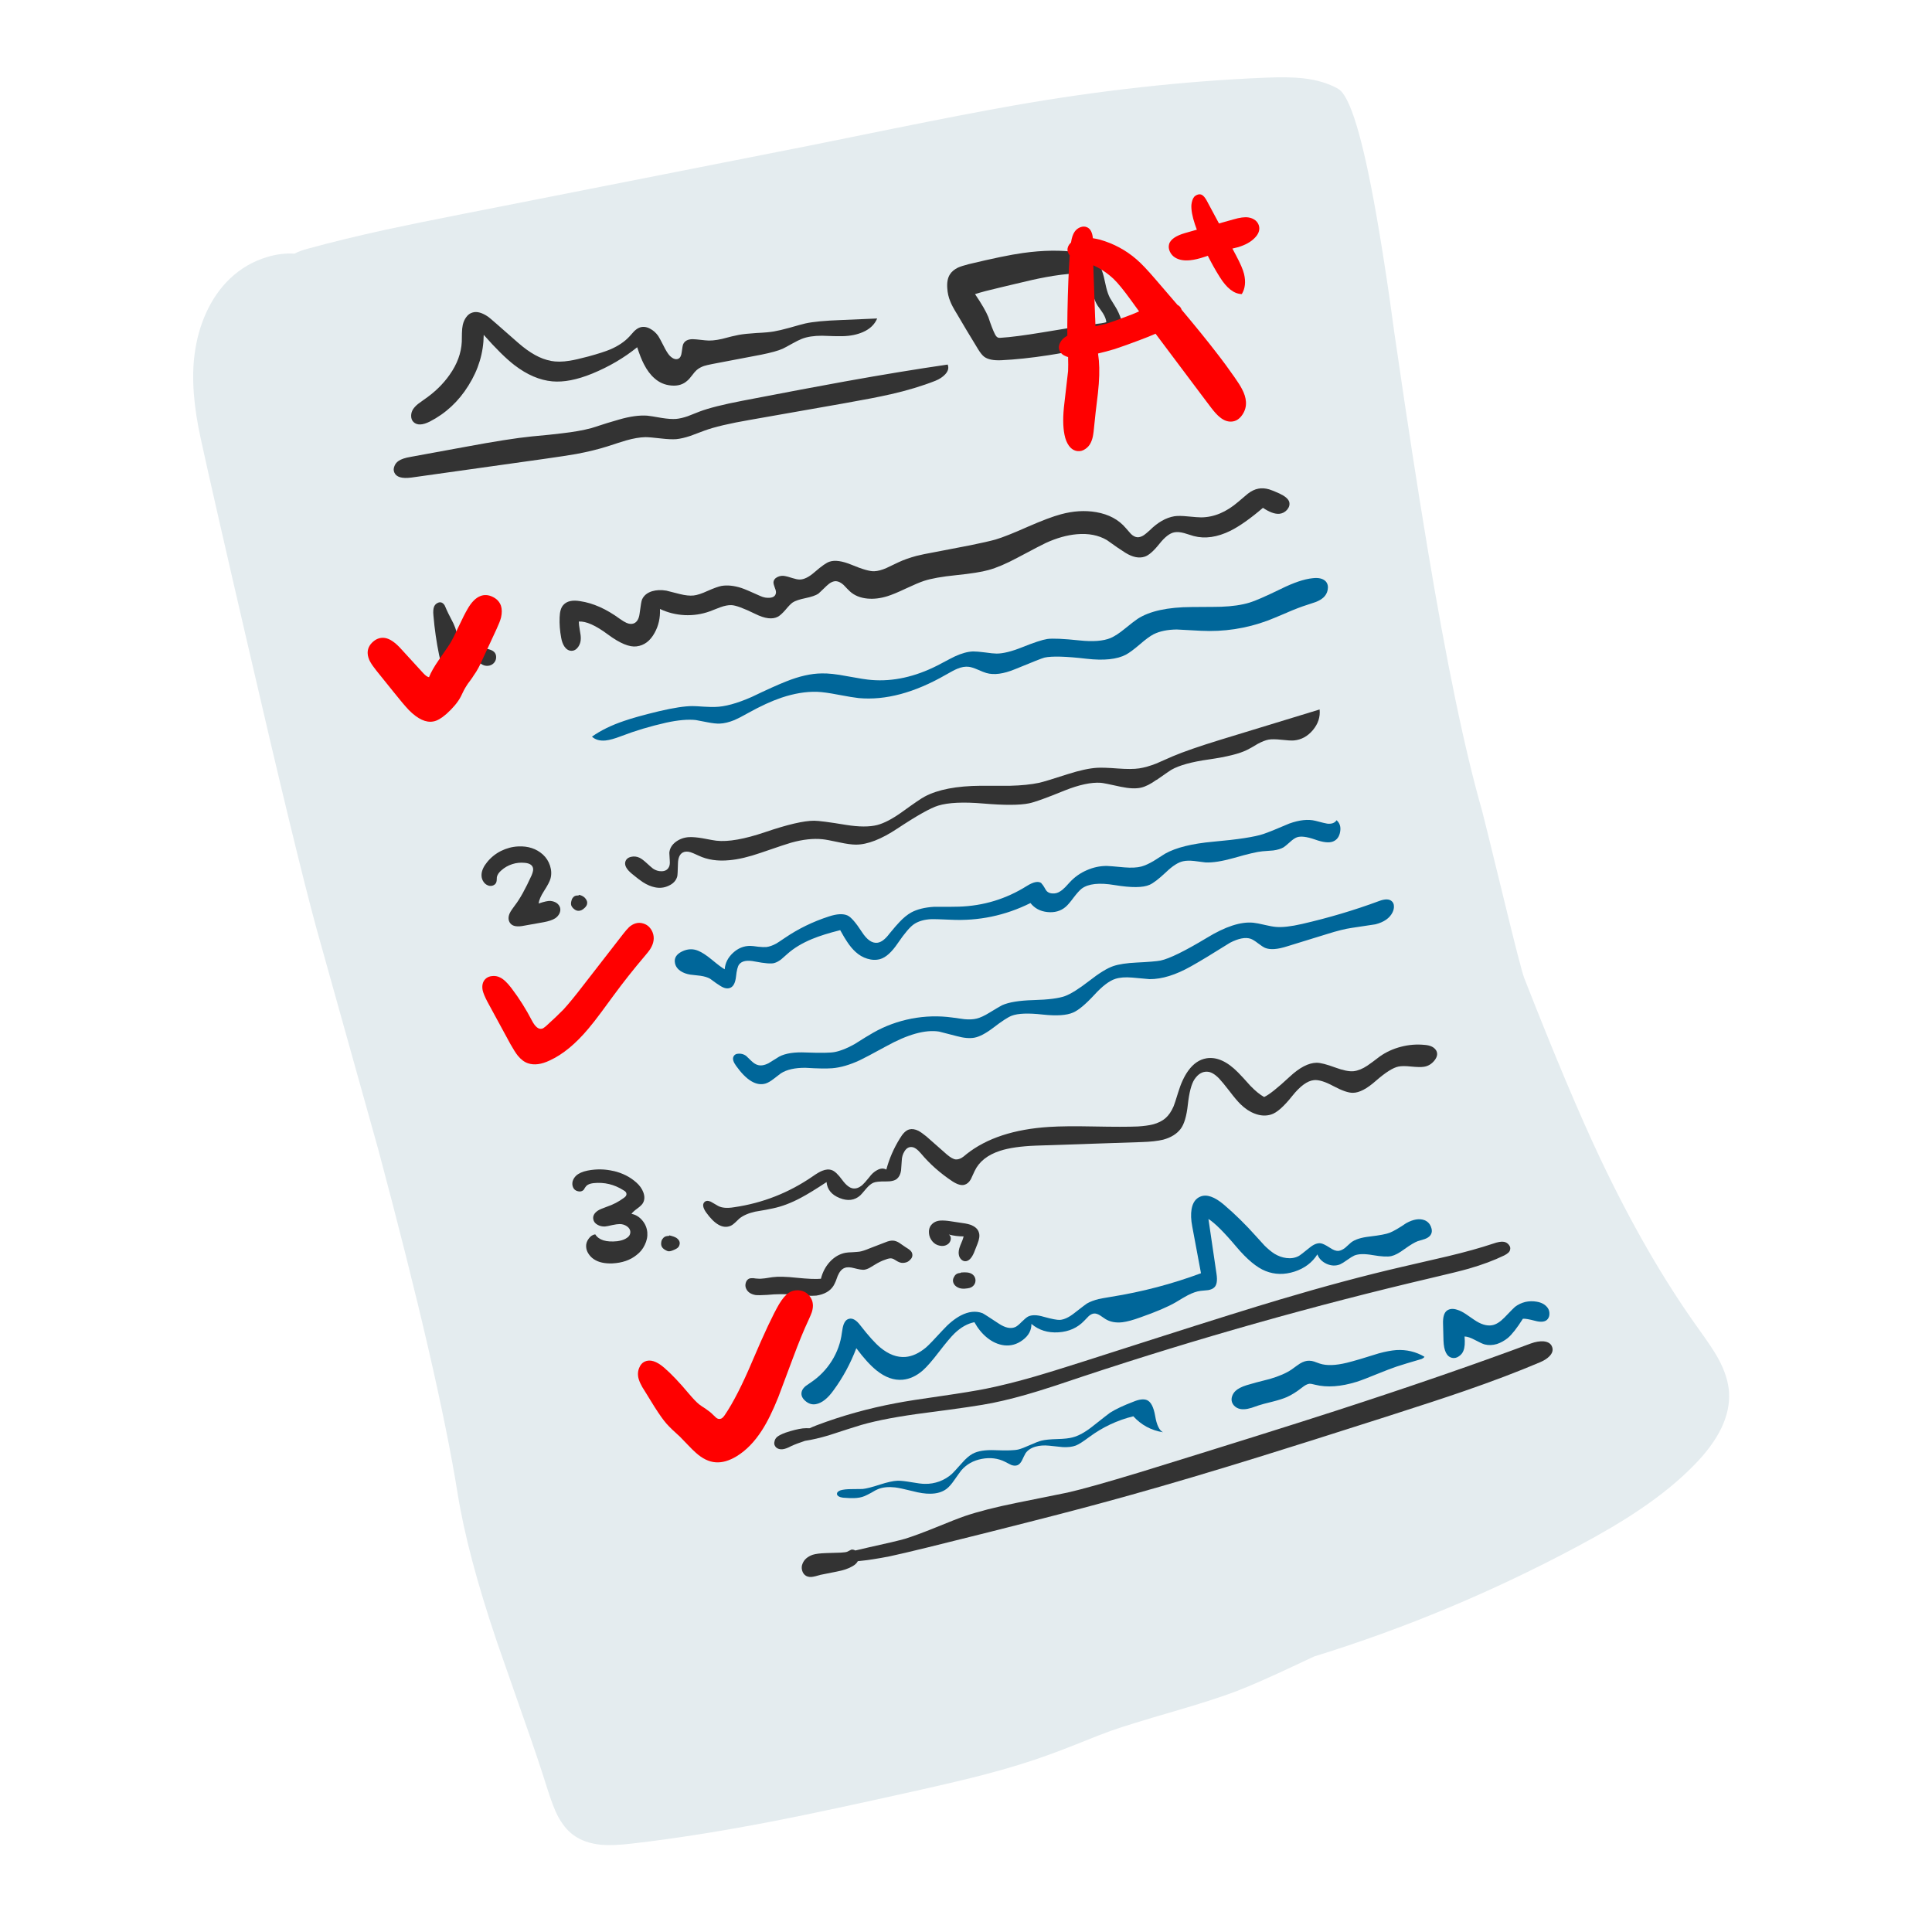 <svg fill="none" height="200" viewBox="0 0 200 200" width="200" xmlns="http://www.w3.org/2000/svg" xmlns:xlink="http://www.w3.org/1999/xlink"><clipPath id="a"><path d="m20 8h159v183h-159z"/></clipPath><path d="m0 0h200v200h-200z" fill="#fff"/><g clip-path="url(#a)"><path d="m134.884 8.102c-.955-.106-2.261-.129-3.913-.06-8.495.355-17.231 1.325-26.211 2.908-3.059.54-7.175 1.334-12.344 2.377-6.603 1.348-11.144 2.262-13.613 2.733l-30.659 6.043c-3.502.688-6.234 1.246-8.195 1.671-3.013.66-5.718 1.32-8.122 1.98-.549.148-.992.314-1.329.503-.937-.06-1.892.06-2.866.355-1.435.434-2.709 1.173-3.812 2.216-1.024.974-1.855 2.17-2.497 3.592-.591 1.311-.983 2.733-1.181 4.27-.323 2.433-.106 5.36.651 8.776.826 3.79 2.469 10.996 4.933 21.614 3.276 14.172 5.621 23.844 7.028 29.014.235.868 2.367 8.489 6.396 22.87 4.162 15.562 6.899 27.412 8.209 35.555.678 4.275 2.049 9.446 4.107 15.512.254.747 1.14 3.282 2.658 7.607 1.094 3.093 1.947 5.637 2.57 7.636.374 1.173.706 2.04.988 2.599.462.914 1.024 1.616 1.684 2.096.766.563 1.74.895 2.907 1.006.817.069 1.878.023 3.189-.134 4.448-.512 9.381-1.297 14.794-2.349 3.572-.697 8.463-1.745 14.665-3.13 2.953-.66 5.256-1.205 6.913-1.639 2.529-.66 4.79-1.353 6.779-2.082.72-.254 1.785-.665 3.202-1.228 1.408-.573 2.469-.983 3.189-1.242 1.287-.452 3.461-1.122 6.511-2.008 2.815-.817 4.979-1.519 6.497-2.096 1.389-.531 3.42-1.426 6.101-2.687l1.919-.9c9.433-2.913 18.546-6.726 27.346-11.435 2.538-1.357 4.652-2.608 6.336-3.753 2.215-1.486 4.107-3.033 5.672-4.64 2.538-2.58 3.742-5.082 3.604-7.506-.07-1.112-.448-2.294-1.136-3.545-.364-.67-1.075-1.731-2.127-3.19-3.525-4.926-6.88-10.752-10.069-17.478-2.136-4.51-4.758-10.738-7.872-18.687-.227-.591-.956-3.421-2.188-8.495-1.329-5.447-2.053-8.379-2.169-8.803-1.79-6.232-3.677-15.308-5.657-27.228-1.034-6.214-2.09-13.06-3.175-20.534-.088-.531-.341-2.308-.752-5.332-.485-3.328-.946-6.237-1.389-8.73-1.398-7.917-2.709-12.229-3.927-12.926-1.006-.572-2.22-.937-3.646-1.094z" fill="#e4ecef"/><path d="m68.582 128.258c-.069.079-.115.203-.134.369-.018.148-.005.282.046.398.06.138.18.263.369.369.138.078.24.124.309.134.12.018.277-.01.471-.088.198-.078.341-.148.429-.208.148-.097.235-.221.268-.369.078-.268-.023-.503-.309-.711-.148-.097-.397-.189-.752-.268.018.042-.009.06-.088.06l-.148.014c-.199.028-.351.129-.457.296m-5.081-7.031c-.877-.208-1.767-.222-2.672-.046-.531.106-.932.286-1.195.53-.166.157-.286.347-.355.564-.06.235-.046.452.046.651.088.207.254.341.503.397.235.06.434.009.591-.148.106-.189.199-.319.268-.397.148-.157.392-.254.738-.296 1.121-.12 2.16.13 3.115.739.208.106.309.24.309.397 0 .139-.092.272-.281.397-.531.392-1.107.693-1.726.9-.494.176-.812.314-.96.416-.374.254-.531.549-.471.886.042.245.189.439.443.577.226.129.484.189.766.176.148-.01.402-.06.766-.148.323-.069.581-.102.766-.102.277 0 .526.079.752.236.235.166.351.374.342.618-.009.268-.166.485-.471.651-.226.13-.517.217-.872.268-1.163.12-1.924-.12-2.289-.711-.277.042-.508.199-.692.471-.189.254-.272.535-.249.84.018.286.129.559.323.813.175.235.397.424.664.563.434.235 1.006.346 1.712.323 1.034-.051 1.873-.342 2.524-.873.365-.277.646-.618.84-1.034.217-.434.305-.872.268-1.315-.042-.453-.212-.864-.517-1.228-.314-.374-.688-.6-1.121-.679.097-.148.295-.328.591-.545.286-.207.475-.387.577-.544.198-.323.217-.707.06-1.136-.138-.374-.378-.716-.724-1.02-.651-.582-1.435-.979-2.363-1.196m29.593 7.446c-.235-.147-.457-.226-.664-.235-.208-.018-.489.046-.84.194l-1.537.591c-.471.198-.831.314-1.08.355-.148.019-.388.042-.725.06-.323.009-.572.028-.738.06-.618.12-1.167.439-1.638.96-.434.485-.734 1.058-.9 1.727-.531.051-1.371.014-2.51-.102-1.103-.12-1.938-.138-2.51-.06-.175.019-.438.06-.784.12-.305.042-.563.051-.766.028-.088 0-.231-.014-.429-.046-.175-.009-.318.005-.429.046-.175.079-.295.226-.355.443s-.046.42.046.605c.157.346.475.563.96.651.226.028.632.023 1.209-.014.965-.097 1.952-.101 2.967-.014.471.051.826.079 1.061.088.401.028.757.028 1.061 0 .835-.129 1.426-.462 1.772-1.006.079-.13.162-.296.249-.504.12-.337.18-.512.194-.53.189-.444.429-.721.725-.827.235-.097.568-.087.988.028.494.129.831.18 1.02.162.166-.019.355-.084.563-.194.018-.01.194-.116.517-.31.392-.244.766-.429 1.121-.544.295-.12.521-.157.678-.12.097.018.212.073.342.161.166.106.281.171.342.194.198.097.402.129.618.088.226-.028.415-.125.563-.282.217-.198.295-.42.235-.665-.028-.138-.125-.272-.281-.397-.028-.027-.175-.129-.443-.295-.268-.189-.466-.323-.605-.416m-33.843-35.675c-.042.06-.069.129-.088.208-.069.217-.079.397-.028.545.06.139.157.263.295.369.148.12.295.175.443.175.217.009.438-.097.664-.323.148-.148.226-.291.235-.429.028-.148-.018-.309-.148-.489-.148-.208-.378-.346-.692-.415 0 .051-.046.074-.134.074-.226-.018-.411.074-.544.282m-7.9-1.611c.051-.12.074-.309.074-.577.051-.245.203-.475.457-.692.323-.295.706-.512 1.135-.651.424-.139.858-.18 1.301-.134.471.042.752.208.84.503.06.166.014.429-.134.785-.641 1.408-1.209 2.437-1.712 3.088-.069.097-.171.24-.309.429-.12.166-.208.319-.268.457-.157.392-.129.729.088 1.006.245.305.725.383 1.431.235l1.994-.355c.54-.097.951-.235 1.227-.415.189-.129.328-.291.429-.489.097-.217.12-.425.06-.619-.06-.194-.189-.36-.383-.489-.175-.106-.378-.171-.605-.194-.235-.018-.646.069-1.228.268.042-.346.226-.78.563-1.302.374-.582.595-1.006.664-1.27.12-.434.102-.882-.046-1.343-.148-.452-.392-.836-.738-1.154-.678-.609-1.532-.891-2.557-.84-.618.028-1.214.189-1.786.471-.563.286-1.038.669-1.431 1.154-.355.434-.544.845-.577 1.242-.018.245.023.471.134.679.12.226.281.383.489.471.157.079.323.092.503.046.189-.06.314-.162.383-.309zm-1.02-24.227c-.018.042-.042.055-.06.046-.166-.009-.323.042-.471.148-.157.106-.263.24-.309.397-.06.157-.065.323-.014.503.051.157.106.277.175.355.088.106.235.203.443.282.199.06.392.065.591.014.198-.06.355-.162.471-.309.129-.157.194-.346.194-.563 0-.217-.069-.392-.208-.531-.148-.148-.42-.263-.812-.342zm-4.31-4.478c-.088-.148-.199-.245-.323-.295-.138-.051-.286-.028-.443.06-.148.079-.254.199-.323.355-.088.208-.115.512-.074.914.12 1.408.314 2.779.591 4.109.139.679.323 1.173.563 1.477.175.217.392.369.651.457.277.097.531.092.766-.014.226-.106.392-.295.503-.563.097-.245.138-.508.12-.785-.018-.217-.079-.471-.175-.766-.06-.166-.152-.42-.281-.752-.051-.166-.129-.489-.235-.96-.088-.415-.175-.739-.268-.974-.078-.226-.222-.531-.429-.914-.217-.415-.365-.716-.443-.9-.097-.235-.162-.383-.194-.443m46.118-21.849c1.763-.402 3.318-.873 4.665-1.403.434-.175.78-.402 1.034-.679.305-.337.388-.669.249-1.006-3.179.462-6.719 1.043-10.618 1.745-2.51.452-6.04 1.117-10.586 1.994-2.049.392-3.549.771-4.504 1.136-.268.106-.664.268-1.195.471-.452.157-.858.249-1.209.282-.383.028-.881-.005-1.491-.102-.789-.139-1.283-.217-1.49-.235-.817-.06-1.786.074-2.907.397-.641.175-1.597.471-2.866.886-.845.226-1.869.411-3.073.545-.697.088-1.744.199-3.129.323-1.574.157-3.895.522-6.954 1.094l-5.565 1.02c-.581.097-1.006.24-1.269.429-.198.139-.337.314-.415.531-.097.235-.102.452-.014.651.198.485.789.66 1.772.531l13.761-1.934c1.467-.208 2.566-.374 3.295-.503 1.209-.226 2.284-.489 3.221-.785.868-.286 1.518-.494 1.947-.619.757-.217 1.421-.328 1.994-.342.305 0 .835.046 1.597.134.678.079 1.209.102 1.597.074.424-.042.914-.152 1.477-.342.632-.235 1.103-.415 1.417-.531 1.024-.383 2.63-.762 4.813-1.136l9.658-1.699c2.118-.374 3.715-.683 4.799-.933m-35.145-3.471c-1.043-.175-2.174-.803-3.396-1.874-1.92-1.694-2.944-2.585-3.073-2.673-.632-.434-1.167-.586-1.611-.457-.268.069-.494.231-.678.489-.166.226-.286.494-.355.799-.051.226-.079.512-.088.859 0 .392-.005.688-.014.886-.06 1.173-.475 2.308-1.255 3.412-.678.974-1.574 1.842-2.686 2.599-.323.235-.521.379-.591.429-.217.175-.383.355-.503.531-.138.217-.208.448-.208.692 0 .277.083.494.249.651.364.346.918.328 1.671-.046 1.652-.845 2.995-2.091 4.015-3.739 1.034-1.643 1.56-3.393 1.578-5.244 1.251 1.417 2.307 2.461 3.175 3.13 1.31 1.006 2.616 1.565 3.927 1.685 1.172.106 2.543-.157 4.121-.799 1.73-.711 3.29-1.62 4.665-2.733.235.729.466 1.311.692 1.745.314.619.683 1.113 1.107 1.477.484.434 1.052.679 1.712.739.688.069 1.255-.102 1.698-.517.12-.097.277-.277.471-.531.189-.254.346-.439.471-.545.198-.175.452-.319.766-.429.189-.06.484-.129.886-.208l5.035-.96c1.034-.208 1.777-.415 2.229-.619.189-.088.517-.268.988-.531.401-.226.734-.388.988-.489.549-.217 1.246-.323 2.081-.323.955.042 1.671.055 2.141.046.808-.018 1.509-.162 2.114-.429.72-.314 1.204-.785 1.463-1.403l-3.752.162c-1.652.06-2.884.175-3.692.355-.295.069-.835.217-1.624.443-.678.189-1.223.314-1.624.383-.383.069-.988.125-1.818.162-.798.051-1.403.116-1.818.194-.383.069-.96.208-1.726.415-.688.157-1.269.208-1.744.148-.789-.088-1.228-.129-1.315-.12-.484.009-.803.175-.96.503-.051.097-.102.383-.162.859-.042.355-.157.577-.355.665-.148.069-.314.06-.503-.028-.157-.079-.305-.199-.443-.355-.175-.217-.369-.535-.577-.96-.254-.503-.438-.836-.544-1.006-.235-.337-.521-.591-.858-.766-.374-.199-.729-.235-1.061-.12-.199.069-.392.203-.591.397-.217.245-.378.429-.489.545-.484.522-1.131.96-1.947 1.316-.512.217-1.274.462-2.289.739-.845.226-1.495.374-1.947.443-.729.12-1.384.125-1.966.014m42.925 96.036c.346-.018.591-.088.738-.208.199-.147.305-.351.323-.604 0-.254-.087-.462-.267-.619-.148-.129-.342-.208-.577-.235-.148-.019-.36-.019-.637 0-.042.041-.097.06-.175.06-.277.027-.471.175-.591.443-.129.244-.115.494.046.738.106.157.281.282.517.37.189.06.392.078.618.06m.711-6.546c-.245-.107-.595-.194-1.048-.25l-1.154-.175c-.434-.069-.794-.092-1.08-.074-.402.028-.72.18-.946.457-.189.226-.268.512-.235.859.028.314.148.595.355.84.198.235.448.383.752.443.323.069.605.019.84-.148.166-.12.272-.286.309-.503.028-.217-.032-.383-.194-.503.484.129.988.194 1.523.194-.051.226-.162.535-.342.932-.157.393-.208.725-.148.988.028.166.102.314.222.443.12.13.263.199.429.208.355 0 .66-.295.913-.886l.356-.9c.198-.494.249-.878.161-1.155-.087-.337-.327-.59-.724-.766m55.079 3.116c.374-.189.582-.378.619-.577.06-.189.018-.364-.12-.531-.129-.166-.296-.272-.503-.309-.268-.051-.651.014-1.154.194-1.301.434-2.861.868-4.679 1.302-2.095.484-3.673.845-4.725 1.094-3.798.877-8.034 2.008-12.7 3.398-2.805.835-6.995 2.146-12.565 3.928l-7.799 2.498c-2.187.697-3.83 1.204-4.933 1.523-1.841.531-3.516.951-5.021 1.256-1.075.217-2.63.471-4.665.766-2.155.305-3.719.549-4.698.739-2.875.54-5.611 1.306-8.209 2.289-.272.102-.521.208-.738.31-.226-.014-.461-.01-.711.014-.485.06-1.08.207-1.786.443-.443.166-.743.323-.9.471-.129.129-.208.277-.235.443-.051.175-.028.337.06.471.069.129.18.221.342.281.138.051.291.065.457.046.235-.027.526-.138.872-.323.378-.175.854-.355 1.431-.544.738-.111 1.55-.301 2.437-.564 1.504-.494 2.635-.854 3.382-1.08 1.675-.485 3.932-.905 6.779-1.269 3.447-.444 5.713-.781 6.806-1.007 1.417-.286 3.009-.697 4.772-1.242.844-.254 2.409-.766 4.679-1.537 11.892-3.938 23.908-7.331 36.045-10.179 1.781-.416 3.05-.73 3.811-.946 1.398-.402 2.612-.859 3.646-1.358m4.993 9.501c-.106-.365-.411-.573-.9-.619-.392-.027-.831.046-1.315.222-5.907 2.197-12.626 4.515-20.157 6.957-4.402 1.426-11.176 3.554-20.332 6.38-3.437 1.043-5.925 1.745-7.471 2.096-.05.009-1.832.369-5.343 1.08-2.137.434-3.89.882-5.256 1.343-.581.199-1.615.6-3.101 1.21-1.31.531-2.353.914-3.129 1.154-.572.166-1.841.466-3.812.9-.471.102-.918.208-1.329.309-.009 0-.018-.009-.028-.013-.129-.07-.254-.093-.383-.074l-.443.221c-.106.042-.323.069-.651.088-.974.028-1.467.046-1.477.046-.651.019-1.126.079-1.431.176-.531.189-.881.493-1.048.914-.097.226-.115.461-.046.711.069.253.208.443.415.563.198.106.434.138.711.087.139-.018.388-.083.752-.193.088-.019.66-.134 1.712-.342.678-.129 1.214-.309 1.611-.545.268-.148.457-.323.563-.531 1.006-.097 2.104-.267 3.295-.503.835-.175 2.16-.489 3.973-.932 4.776-1.182 8.288-2.064 10.544-2.646 3.918-.992 7.425-1.925 10.512-2.793 3.946-1.103 8.362-2.414 13.244-3.928 2.935-.905 7.323-2.295 13.17-4.164 3.562-1.14 6.23-2.018 8.002-2.632 2.944-1.015 5.56-2.008 7.854-2.982.424-.175.752-.383.987-.618.305-.305.411-.619.309-.947m-12.062-30.787c-.208-.304-.595-.475-1.168-.517-.816-.078-1.624-.014-2.422.194-.808.208-1.542.54-2.201 1.007-.563.433-.988.747-1.283.946-.503.337-.974.526-1.417.577-.452.051-1.094-.079-1.92-.383-.876-.323-1.518-.49-1.919-.49-.836.01-1.768.494-2.792 1.45-1.269 1.182-2.151 1.879-2.644 2.096-.443-.245-.919-.637-1.431-1.168-.549-.619-.973-1.08-1.269-1.376-1.121-1.14-2.21-1.629-3.262-1.463-.729.12-1.357.545-1.892 1.283-.425.591-.771 1.344-1.048 2.262-.235.767-.392 1.247-.471 1.431-.226.522-.503.928-.826 1.21-.346.304-.793.526-1.342.665-.393.097-.905.166-1.537.207-.937.042-2.46.042-4.578 0-1.979-.041-3.502-.023-4.577.046-3.632.227-6.488 1.164-8.565 2.807-.226.199-.397.328-.517.397-.208.12-.411.171-.605.162-.235-.019-.54-.189-.914-.503l-2.127-1.875c-.337-.277-.614-.47-.84-.591-.346-.166-.66-.212-.946-.133-.337.097-.655.41-.96.932-.632 1.016-1.098 2.087-1.403 3.222-.286-.157-.605-.138-.96.06-.295.157-.568.402-.812.739-.314.392-.563.669-.738.826-.314.254-.623.365-.932.324-.346-.042-.72-.328-1.121-.873-.424-.582-.784-.919-1.08-1.02-.295-.106-.632-.083-1.006.074-.245.097-.568.286-.96.563-2.469 1.703-5.187 2.774-8.149 3.204-.72.12-1.269.074-1.652-.134-.157-.088-.415-.236-.766-.443-.305-.13-.531-.102-.678.073-.189.217-.129.55.175 1.007.914 1.288 1.772 1.763 2.57 1.417.148-.069.305-.18.471-.342.175-.175.314-.309.415-.397.392-.323.946-.567 1.652-.724.835-.139 1.454-.25 1.846-.342.904-.189 1.864-.549 2.88-1.094.641-.337 1.527-.877 2.658-1.625.069.766.521 1.32 1.357 1.653.835.337 1.546.244 2.127-.268.078-.069.291-.309.637-.725.254-.295.498-.494.725-.591.217-.097.641-.143 1.269-.134.563.01.955-.083 1.181-.281.217-.19.355-.466.415-.84.009-.028.032-.37.074-1.021.009-.364.102-.688.281-.974.198-.323.448-.471.752-.443.268.009.582.226.946.651.904 1.085 1.994 2.05 3.263 2.895.521.337.941.452 1.255.355.254-.069.471-.254.651-.563.175-.383.309-.67.397-.859.461-.974 1.342-1.676 2.644-2.096.913-.295 2.141-.471 3.678-.531l10.955-.369c.946-.028 1.693-.115 2.242-.249.799-.217 1.399-.587 1.8-1.108.374-.485.623-1.325.752-2.525.139-1.251.365-2.119.678-2.599.384-.573.831-.836 1.343-.799.356.009.753.235 1.196.679.253.267.622.715 1.107 1.343.461.609.84 1.057 1.135 1.343.462.453.955.781 1.477.974.591.227 1.154.254 1.684.088.582-.175 1.311-.817 2.187-1.92.817-1.025 1.565-1.57 2.243-1.639.494-.051 1.168.157 2.021.618.886.471 1.56.707 2.022.693.65 0 1.444-.416 2.376-1.242 1.006-.877 1.786-1.371 2.349-1.477.295-.06.724-.06 1.283 0 .609.06 1.047.069 1.315.028.443-.06.817-.282 1.121-.665.314-.402.356-.771.12-1.108m-28.896-27.92c.913-.642 1.421-.988 1.523-1.048.816-.471 2.122-.831 3.913-1.08 1.85-.268 3.165-.596 3.941-.988.244-.12.609-.323 1.093-.619.434-.235.812-.383 1.135-.443.305-.051.739-.046 1.302.014.609.069 1.043.092 1.301.074.78-.069 1.435-.429 1.98-1.08.54-.651.77-1.357.692-2.128l-10.249 3.13c-2.206.679-3.853 1.251-4.947 1.713-1.061.471-1.634.725-1.712.752-.651.254-1.241.425-1.772.503-.521.078-1.251.083-2.187.014-1.025-.079-1.754-.102-2.188-.074-.798.051-1.795.268-2.999.651-1.583.512-2.575.812-2.967.9-.835.175-1.841.282-3.014.309-1.356 0-2.371 0-3.041 0-2.501.018-4.43.388-5.786 1.108-.346.175-1.14.72-2.39 1.625-.974.697-1.823 1.14-2.538 1.329-.817.208-1.901.203-3.249-.014-1.73-.286-2.829-.429-3.295-.429-1.061 0-2.75.392-5.067 1.182-2.146.729-3.83 1.025-5.048.886-.129-.009-.6-.092-1.417-.249-.572-.097-1.043-.139-1.417-.12-.503.028-.951.189-1.343.471-.424.314-.655.697-.692 1.154 0 .051.014.319.046.812.028.323-.014.572-.134.739-.148.235-.392.355-.738.355-.304 0-.591-.088-.858-.268-.12-.088-.346-.286-.678-.591-.277-.254-.512-.434-.711-.531-.286-.139-.581-.171-.886-.102-.337.078-.535.263-.605.545-.078.365.152.766.692 1.21.484.402.858.688 1.121.859.443.286.872.466 1.283.545.484.097.946.046 1.389-.162.484-.217.784-.54.9-.974.028-.106.055-.568.074-1.376.018-.54.175-.9.471-1.08.226-.129.503-.143.826-.046.138.042.42.157.84.355.914.434 1.98.591 3.189.471.927-.079 2.007-.337 3.249-.766 1.832-.632 2.88-.979 3.147-1.048 1.209-.337 2.289-.452 3.235-.355.305.028.886.139 1.744.323.72.157 1.297.235 1.726.235 1.191 0 2.626-.559 4.296-1.671 2.026-1.339 3.429-2.128 4.208-2.364 1.052-.323 2.603-.397 4.652-.222 2.206.189 3.784.18 4.739-.014.563-.106 1.795-.549 3.705-1.33 1.505-.6 2.755-.868 3.752-.799.226.018.918.157 2.081.415.845.175 1.537.208 2.068.088.47-.106 1.01-.379 1.61-.812m8.463-28.779c-1.232 1.062-2.51 1.602-3.839 1.611-.226 0-.692-.032-1.403-.102-.581-.06-1.038-.065-1.375-.014-.877.148-1.726.637-2.557 1.463-.276.245-.47.411-.59.489-.236.157-.462.231-.679.222-.226-.018-.447-.134-.664-.342-.051-.051-.226-.249-.531-.605-.738-.877-1.763-1.426-3.073-1.653-1.163-.199-2.377-.125-3.646.222-.816.217-1.942.642-3.382 1.27-1.527.679-2.653 1.126-3.383 1.343-.572.157-1.435.355-2.598.591l-3.691.711c-.826.148-1.467.282-1.92.397-.688.189-1.301.402-1.832.651-.277.129-.688.323-1.241.591-.484.217-.909.328-1.283.342-.452.018-1.232-.203-2.335-.665-.974-.402-1.74-.512-2.289-.323-.314.097-.821.452-1.523 1.062-.591.522-1.112.785-1.564.785-.198 0-.448-.051-.752-.148-.374-.12-.623-.189-.752-.208-.277-.06-.535-.028-.784.088-.268.129-.411.314-.429.563 0 .129.051.319.148.577.097.235.134.42.102.545-.051.286-.263.443-.637.471-.314.028-.637-.028-.96-.175-.974-.443-1.633-.725-1.98-.84-.766-.245-1.458-.314-2.067-.208-.305.06-.784.231-1.431.517-.6.277-1.084.434-1.449.471-.383.042-.858-.009-1.417-.148-.305-.078-.771-.199-1.403-.355-.531-.088-1.02-.069-1.463.06-.512.157-.863.443-1.048.859-.06.129-.143.605-.249 1.431-.069.573-.277.919-.618 1.048-.217.078-.462.06-.738-.06-.166-.069-.397-.208-.692-.415-1.398-1.025-2.764-1.634-4.107-1.833-.808-.139-1.389-.005-1.744.397-.235.254-.365.679-.383 1.27-.028.688.023 1.399.162 2.128.06.346.166.642.323.886.198.295.438.448.725.457.277.009.512-.125.711-.397.175-.254.268-.54.268-.859.009-.199-.023-.494-.102-.886-.069-.392-.102-.688-.102-.886.738-.051 1.74.392 2.999 1.329 1.251.928 2.243 1.339 2.981 1.242.789-.097 1.407-.563 1.86-1.389.415-.739.6-1.565.563-2.484.789.374 1.633.586 2.538.637.904.042 1.772-.088 2.598-.383.494-.199.863-.342 1.107-.429.434-.157.812-.231 1.135-.222.443.009 1.274.314 2.497.914.992.494 1.772.586 2.335.282.217-.12.475-.355.784-.711.323-.392.577-.651.752-.766.254-.166.692-.314 1.315-.443.623-.129 1.061-.282 1.329-.457.042-.028.328-.305.872-.826.337-.323.66-.485.974-.471.245.018.503.148.766.383.286.305.503.526.651.665.471.434 1.084.683 1.832.752.66.06 1.347-.023 2.067-.249.443-.139 1.075-.397 1.892-.785.835-.392 1.467-.66 1.892-.799.748-.245 1.855-.443 3.322-.591 1.545-.157 2.662-.337 3.35-.531.835-.226 1.841-.656 3.013-1.283 1.684-.896 2.658-1.403 2.926-1.523 1.121-.512 2.192-.812 3.202-.9 1.2-.106 2.238.092 3.115.605.845.609 1.486 1.048 1.92 1.316.747.462 1.416.596 2.007.397.402-.129.905-.568 1.504-1.316.563-.711 1.076-1.108 1.537-1.196.286-.06.623-.032 1.02.074.217.06.549.162 1.006.309 1.163.305 2.427.125 3.793-.545.946-.471 2.067-1.265 3.369-2.377.66.443 1.223.651 1.684.619.314-.028.586-.166.812-.415.226-.268.3-.54.222-.826-.097-.305-.434-.591-1.006-.859-.452-.208-.808-.351-1.062-.429-.415-.12-.789-.143-1.121-.074-.355.06-.724.235-1.107.531-.434.374-.757.651-.974.826m-26.963-15.834c.254.415.475.688.664.826.374.277.965.392 1.772.355 1.449-.069 3.074-.24 4.873-.517 1.076-.166 2.681-.457 4.827-.873.729-.139 1.269-.272 1.625-.397.47-.175.802-.397.987-.665.277-.392.314-.956.12-1.685-.175-.549-.392-1.029-.651-1.431-.12-.208-.3-.503-.544-.886-.148-.286-.277-.646-.383-1.08-.06-.245-.143-.614-.249-1.108-.236-.946-.605-1.602-1.108-1.967-.355-.268-.895-.452-1.624-.563-1.675-.245-3.558-.222-5.658.074-1.269.175-3.133.563-5.597 1.154-.494.129-.863.245-1.108.355-.383.189-.664.425-.84.711-.226.355-.314.831-.268 1.431.028.485.134.937.309 1.357.12.314.355.757.711 1.329.572.983 1.283 2.174 2.141 3.573m6.968-7.4c1.163-.217 2.219-.351 3.175-.397.295 0 .493.018.59.06.176.069.337.208.471.415.226.286.402.614.531.988.097.402.175.706.235.9.106.346.245.66.415.946.268.365.457.642.577.826.208.337.319.642.342.914-.245.078-.706.152-1.375.222-.383.051-1.016.143-1.892.282l-3.309.545c-1.901.314-3.346.503-4.342.563-.13.018-.231.009-.31-.028-.106-.042-.212-.157-.309-.355-.189-.374-.415-.96-.678-1.759-.226-.563-.683-1.353-1.375-2.377.572-.189 1.449-.42 2.63-.693l1.491-.355c1.329-.323 2.371-.559 3.128-.693z" fill="#333"/><path d="m136.094 140.962c-.217-.069-.402-.101-.563-.101-.296-.009-.614.088-.96.295-.199.13-.489.337-.872.619-.549.374-1.302.697-2.243.974-1.084.268-1.892.485-2.423.651-.521.166-.899.365-1.135.591-.166.157-.286.346-.355.563s-.069.425 0 .619c.088.235.254.424.503.563.226.12.475.166.752.148.226-.01.485-.06.766-.148.157-.051.397-.134.725-.249.226-.079.719-.213 1.476-.397.619-.157 1.108-.314 1.463-.471.485-.217 1.001-.541 1.551-.974.295-.236.544-.37.752-.397.138-.01.346.023.618.101 1.223.305 2.658.203 4.31-.309.485-.157 1.168-.42 2.054-.785.927-.374 1.61-.637 2.053-.785.572-.189 1.431-.448 2.584-.785.176-.078.282-.157.309-.235-.886-.522-1.855-.752-2.907-.692-.521.041-1.126.152-1.818.341-1.458.462-2.561.79-3.309.974-1.172.286-2.099.314-2.791.088-.245-.088-.43-.152-.545-.194m-29.976 9.556c.217-.365.577-.619 1.08-.766.415-.12.881-.153 1.402-.102.314.028.789.079 1.417.148.531.028.983-.023 1.357-.162.304-.12.761-.411 1.375-.872 1.398-1.034 2.926-1.754 4.578-2.156.826.905 1.85 1.459 3.073 1.653-.383-.19-.655-.748-.812-1.685-.157-.914-.439-1.464-.84-1.639-.346-.148-.826-.088-1.449.175-1.006.383-1.795.757-2.377 1.122-.05.028-.669.512-1.859 1.45-.739.581-1.412.951-2.022 1.107-.346.097-.881.157-1.61.176-.72.018-1.255.074-1.61.161-.277.07-.674.222-1.196.458-.521.235-.918.387-1.195.457-.401.097-1.209.124-2.422.073-1.016-.041-1.786.084-2.317.37-.346.189-.72.512-1.121.974-.54.609-.881.978-1.02 1.108-.374.337-.807.595-1.301.785-.494.175-.992.263-1.504.249-.295 0-.771-.06-1.431-.176-.609-.106-1.084-.157-1.417-.147-.434.018-1.034.152-1.8.397-.817.267-1.417.42-1.8.457-.148.009-.531.014-1.154.014-.461 0-.835.041-1.121.12-.226.087-.351.193-.369.309-.028.129.028.235.175.323.12.069.268.115.443.134.494.041.868.055 1.121.046.425-.009.794-.078 1.107-.208.166-.069.402-.189.711-.355.304-.189.535-.309.692-.369.494-.199 1.084-.254 1.772-.176.337.042.937.166 1.8.383.72.19 1.324.277 1.818.268.678 0 1.241-.162 1.684-.489.254-.19.526-.494.812-.914.401-.573.646-.905.725-1.007.54-.632 1.251-1.029 2.128-1.195.876-.167 1.684-.065 2.422.309.337.175.545.286.637.323.245.088.462.092.651.014.175-.079.327-.245.457-.503.138-.296.244-.513.323-.651m54.267-14.45c.019-.235-.032-.452-.161-.651-.245-.355-.633-.577-1.154-.664-.392-.07-.789-.06-1.181.027-.393.097-.748.268-1.062.504-.069.05-.438.424-1.107 1.121-.443.453-.868.716-1.269.785-.549.097-1.177-.092-1.874-.577-.364-.254-.646-.448-.84-.577-.323-.217-.618-.365-.886-.443-.433-.148-.793-.12-1.079.088-.287.217-.42.669-.397 1.357.027 1.154.046 1.731.046 1.745.041 1.075.341 1.671.9 1.786.235.051.466-.004.692-.161.226-.148.383-.342.471-.577.138-.323.175-.817.119-1.477.287.009.642.129 1.062.355.503.268.844.425 1.034.471.392.097.812.083 1.255-.046.392-.13.766-.337 1.121-.619.434-.365.955-1.029 1.564-1.994.208-.028.642.046 1.302.221.53.139.918.107 1.167-.087.166-.139.263-.337.282-.591m-12.257-9.058c-.138-.337-.364-.567-.678-.692-.531-.199-1.163-.092-1.892.309-.738.503-1.306.831-1.698.988-.337.139-1.029.272-2.081.397-.886.097-1.532.305-1.934.619-.267.244-.466.429-.604.544-.254.199-.494.305-.711.324-.235.018-.535-.093-.9-.342-.415-.268-.72-.416-.914-.443-.346-.051-.733.101-1.167.457-.641.521-1.015.808-1.121.858-.374.199-.799.268-1.269.208-.425-.051-.836-.198-1.242-.443-.323-.208-.664-.489-1.02-.84-.05-.051-.346-.374-.886-.974-1.052-1.182-2.159-2.272-3.322-3.264-.974-.826-1.786-1.108-2.437-.84-.493.198-.798.632-.913 1.302-.088.503-.065 1.108.074 1.818l.899 4.815c-2.994 1.113-6.086 1.925-9.289 2.438-.66.106-1.093.189-1.301.235-.485.12-.886.273-1.209.457-.097.06-.545.397-1.343 1.021-.531.415-1.015.641-1.449.678-.286.019-.854-.088-1.698-.323-.697-.208-1.241-.212-1.624-.014-.157.088-.374.273-.651.545-.268.277-.485.452-.651.531-.47.208-1.038.092-1.698-.342-1.052-.697-1.624-1.062-1.712-1.094-.687-.254-1.43-.175-2.229.236-.641.337-1.274.854-1.906 1.551-.858.937-1.426 1.528-1.712 1.772-.711.591-1.412.914-2.114.974-.868.07-1.74-.253-2.612-.974-.531-.443-1.209-1.195-2.04-2.262-.424-.572-.821-.808-1.195-.711-.245.06-.429.24-.545.545-.078.199-.143.494-.194.886-.129 1.035-.475 2.009-1.048 2.927-.572.905-1.297 1.648-2.169 2.23-.305.208-.485.328-.531.369-.189.157-.314.319-.383.49-.138.374-.028.72.323 1.034.337.304.706.425 1.107.355.618-.106 1.237-.591 1.846-1.449.955-1.302 1.74-2.747 2.349-4.344.766 1.034 1.467 1.8 2.095 2.303.895.72 1.795 1.039 2.704.96.729-.069 1.421-.387 2.081-.96.424-.374.974-1.006 1.652-1.892.729-.947 1.274-1.598 1.638-1.949.66-.632 1.343-1.015 2.053-1.154.356.642.785 1.168 1.283 1.579.563.462 1.163.734 1.8.813.687.078 1.329-.102 1.919-.545.61-.453.909-1.011.9-1.671.766.651 1.698.941 2.792.872s1.989-.471 2.686-1.209c.277-.287.429-.443.457-.471.189-.166.373-.254.563-.268.175-.009.378.055.604.194.12.078.3.203.545.369.484.305 1.075.42 1.772.342.484-.06 1.102-.226 1.859-.503 1.634-.573 2.857-1.094 3.664-1.565.549-.337.965-.577 1.242-.725.493-.254.941-.411 1.342-.457.167-.019.425-.046.766-.074.296-.051.517-.152.665-.309.235-.245.304-.693.208-1.344l-.84-5.715c.66.416 1.619 1.371 2.879 2.867 1.122 1.33 2.137 2.17 3.041 2.525.946.374 1.938.393 2.981.06 1.043-.337 1.837-.932 2.377-1.786.166.443.494.771.973.988.471.207.933.221 1.376.046.175-.079.424-.231.738-.457s.563-.379.738-.457c.425-.176 1.052-.194 1.892-.046.914.156 1.565.193 1.948.101.355-.078.807-.318 1.356-.725.609-.434 1.062-.706 1.357-.812.157-.051.397-.125.724-.222.254-.087.448-.212.577-.369.199-.254.222-.559.074-.9m-17.217-31.258c-.512-.12-.9-.194-1.167-.222-1.288-.129-2.894.392-4.813 1.565-2.275 1.371-3.867 2.151-4.786 2.35-.415.079-1.241.148-2.482.208-1.034.051-1.842.171-2.423.369-.632.217-1.463.729-2.496 1.537-1.053.817-1.888 1.339-2.497 1.565-.651.236-1.744.374-3.276.416-1.459.041-2.534.217-3.235.531-.176.087-.609.346-1.301.766-.522.323-.97.531-1.343.619-.356.087-.771.106-1.256.06-.572-.079-1.001-.139-1.283-.176-1.398-.189-2.801-.148-4.208.12-1.407.277-2.723.757-3.941 1.45-.434.244-1.08.641-1.933 1.182-.766.434-1.458.71-2.067.826-.462.088-1.444.101-2.939.046-1.223-.06-2.155.083-2.806.429-.235.139-.6.365-1.094.679-.443.226-.826.286-1.154.175-.198-.06-.401-.193-.618-.397-.129-.12-.314-.3-.563-.544-.226-.157-.471-.231-.738-.222-.295 0-.489.116-.577.342-.088.226.005.531.281.914 1.084 1.519 2.109 2.128 3.073 1.832.235-.078.508-.235.812-.47.443-.347.692-.536.752-.577.609-.393 1.463-.587 2.557-.577 1.241.078 2.16.092 2.76.046.868-.07 1.818-.347 2.852-.827.401-.189 1.306-.664 2.704-1.431 2.257-1.251 4.088-1.763 5.51-1.537.06.009.669.166 1.832.471.72.198 1.325.249 1.819.161.53-.097 1.186-.443 1.965-1.034.868-.669 1.5-1.085 1.906-1.241.651-.245 1.712-.287 3.189-.121 1.435.157 2.492.088 3.161-.207.549-.236 1.273-.836 2.169-1.801.844-.928 1.578-1.486 2.201-1.685.452-.147 1.034-.194 1.744-.134.402.042 1.006.093 1.8.162 1.278.009 2.713-.434 4.296-1.329.905-.504 2.247-1.316 4.033-2.438.877-.452 1.583-.591 2.128-.415.198.069.447.222.752.457.337.254.586.42.752.489.521.217 1.283.162 2.289-.162l4.121-1.27c1.061-.337 1.915-.545 2.556-.637.531-.079 1.347-.203 2.45-.369.896-.226 1.491-.646 1.786-1.256.097-.208.143-.411.134-.605 0-.226-.074-.402-.221-.531-.268-.245-.711-.249-1.329-.014-2.552.946-5.197 1.731-7.947 2.364-1.163.268-2.067.369-2.718.309-.254-.018-.646-.088-1.167-.208m-23.082-4.298c-.314-.268-.826-.175-1.537.268-2.146 1.348-4.495 2.064-7.042 2.142-.563.018-1.412.023-2.557.014-.964.06-1.758.254-2.377.591-.402.226-.808.559-1.209.988-.208.208-.549.605-1.034 1.196-.443.591-.863.905-1.255.946-.54.069-1.075-.3-1.597-1.108-.632-.974-1.126-1.546-1.49-1.713-.462-.208-1.107-.171-1.933.102-1.643.531-3.161 1.27-4.55 2.216-.462.314-.761.512-.9.591-.365.199-.697.314-1.006.355-.217.018-.498.009-.84-.028-.415-.06-.697-.088-.858-.088-.66 0-1.25.24-1.772.725-.521.485-.807 1.048-.858 1.698-.268-.147-.715-.484-1.343-1.006-.549-.452-1.02-.757-1.403-.914-.54-.226-1.098-.203-1.671.074-.6.295-.84.706-.724 1.228.069.323.268.595.591.812.277.176.605.296.988.356.471.051.821.087 1.048.12.415.06.748.161 1.006.309.471.356.831.605 1.08.753.425.267.784.314 1.08.147.277-.157.448-.521.517-1.094.069-.66.175-1.089.323-1.283.286-.374.831-.475 1.638-.309 1.024.199 1.689.249 1.994.162.226-.06.466-.189.725-.383.06-.051.268-.231.618-.545.688-.619 1.55-1.14 2.584-1.565.757-.314 1.726-.619 2.907-.914.304.549.54.951.711 1.196.286.434.582.789.886 1.062.355.323.752.559 1.195.693.471.148.918.162 1.343.046.6-.175 1.209-.729 1.832-1.653.72-1.053 1.283-1.713 1.698-1.98.462-.305 1.061-.471 1.8-.503.166-.009.817.009 1.947.06 2.912.148 5.676-.429 8.284-1.727.424.54 1.006.854 1.744.932.748.079 1.38-.097 1.892-.531.208-.175.485-.498.826-.96.337-.443.614-.752.84-.932.678-.512 1.818-.637 3.41-.369 1.731.286 2.94.277 3.618-.028.383-.166.955-.605 1.712-1.316.669-.642 1.255-1.016 1.758-1.122.305-.069.688-.079 1.154-.028.253.028.641.079 1.153.148.739.042 1.717-.115 2.94-.457 1.435-.415 2.422-.646 2.953-.693.245-.018.623-.051 1.135-.088.434-.06.789-.166 1.062-.323.129-.079.35-.263.664-.545.268-.245.503-.411.711-.489.392-.148 1.02-.074 1.873.222.845.305 1.472.374 1.874.208.401-.157.651-.494.738-1.006.088-.503-.032-.9-.369-1.196-.189.286-.508.402-.96.355-.147-.018-.558-.12-1.227-.295-.757-.189-1.657-.092-2.704.282-1.191.512-2.082.873-2.672 1.08-.905.305-2.64.573-5.196.799-2.206.199-3.867.609-4.993 1.242-.522.337-.914.586-1.182.752-.484.286-.904.475-1.269.577-.452.12-1.042.148-1.772.088-1.042-.097-1.647-.148-1.818-.148-.71 0-1.398.148-2.067.443-.66.286-1.237.688-1.726 1.21-.226.245-.392.429-.503.545-.208.208-.392.36-.563.457-.217.139-.452.203-.711.194-.276 0-.493-.083-.65-.249-.06-.069-.143-.203-.249-.397-.097-.175-.194-.3-.282-.369m25.426-28.068c.845-.365 1.533-.623 2.054-.785.549-.175.844-.277.886-.295.337-.129.6-.282.798-.457.245-.217.397-.485.457-.799.069-.346.009-.632-.175-.859-.277-.314-.739-.434-1.389-.355-.868.088-1.961.457-3.277 1.108-1.605.78-2.685 1.251-3.248 1.417-.808.245-1.786.388-2.94.429-.087.009-1.098.018-3.027.028-2.51.009-4.384.42-5.625 1.228-.198.129-.651.475-1.357 1.048-.54.443-1.02.752-1.43.932-.757.314-1.832.397-3.221.249-1.666-.175-2.778-.226-3.337-.148-.512.079-1.384.365-2.611.859-1.085.434-1.962.651-2.631.651-.254 0-.66-.042-1.209-.12-.53-.069-.941-.102-1.227-.102-.563.018-1.191.194-1.892.517-.079.028-.683.346-1.818.946-2.321 1.173-4.591 1.671-6.806 1.491-.443-.028-1.301-.162-2.57-.397-1.075-.208-1.933-.3-2.584-.282-1.103.009-2.34.291-3.705.84-.798.314-1.98.845-3.544 1.597-1.518.669-2.783 1.016-3.793 1.034-.286.009-.674 0-1.167-.028-.563-.042-.955-.06-1.181-.06-.789 0-1.938.175-3.456.531-1.624.392-2.829.729-3.618 1.006-1.311.443-2.418.983-3.322 1.625.346.323.817.457 1.417.397.402-.042.937-.189 1.597-.443 1.458-.563 3.018-1.029 4.679-1.403 1.232-.268 2.247-.355 3.055-.268.129.018.535.097 1.228.235.503.097.914.143 1.241.134.471-.018.983-.143 1.537-.369.323-.139.803-.383 1.431-.739 1.278-.711 2.427-1.237 3.442-1.579 1.301-.434 2.519-.637 3.664-.605.54.018 1.264.12 2.169.295 1.043.199 1.763.314 2.155.355 2.764.254 5.777-.549 9.035-2.424.531-.305.914-.508 1.154-.605.443-.189.845-.254 1.209-.208.235.028.535.125.9.282.452.199.752.314.9.355.798.235 1.795.102 2.999-.397 1.814-.748 2.824-1.149 3.041-1.196.757-.166 2.201-.129 4.329.12 1.813.208 3.179.065 4.107-.429.346-.189.821-.54 1.43-1.062.591-.512 1.066-.863 1.431-1.048.632-.314 1.421-.475 2.376-.489.019 0 .859.046 2.511.134 2.381.12 4.679-.231 6.894-1.048.346-.129 1.024-.411 2.039-.84z" fill="#069"/><path d="m66.174 141.586c-.12.277-.157.568-.12.872.051.416.291.947.725 1.598l.974 1.579c.512.807.932 1.394 1.255 1.758.286.324.748.771 1.389 1.344.12.12.388.397.812.84.323.346.6.614.826.812.678.61 1.361.942 2.054.988.678.051 1.407-.161 2.187-.637.974-.6 1.841-1.491 2.598-2.673.563-.868 1.126-2.012 1.698-3.443.051-.121.549-1.459 1.504-4.017.6-1.616 1.14-2.936 1.624-3.961.166-.364.281-.637.341-.812.097-.314.134-.6.102-.859-.028-.277-.129-.526-.295-.752-.157-.227-.364-.397-.618-.517-.254-.107-.521-.153-.798-.134-.286.018-.54.101-.766.249-.323.208-.66.596-1.006 1.168-.632 1.076-1.541 3.01-2.732 5.807-1.061 2.521-2.035 4.423-2.907 5.702-.166.244-.323.374-.471.383-.138.028-.277-.009-.415-.12-.051-.042-.162-.148-.341-.323-.157-.166-.388-.356-.692-.563-.392-.254-.641-.425-.738-.504-.268-.217-.618-.586-1.061-1.108-.974-1.163-1.827-2.059-2.557-2.686-.789-.679-1.463-.887-2.021-.619-.245.12-.429.323-.544.619m-1.094-45.56c-.148.139-.341.36-.577.665l-4.107 5.29c-.844 1.104-1.537 1.944-2.067 2.525-.462.471-1.061 1.044-1.8 1.713-.189.166-.337.263-.443.282-.346.078-.678-.19-1.006-.799-.618-1.2-1.334-2.336-2.141-3.398-.434-.572-.826-.941-1.181-1.108-.254-.129-.521-.175-.798-.147-.295.018-.535.124-.725.309-.277.286-.369.669-.281 1.154.06.277.217.66.471 1.154l2.409 4.432c.305.54.558.937.752 1.182.323.401.678.669 1.061.799.641.216 1.394.12 2.261-.296 1.347-.619 2.681-1.717 4.001-3.296.383-.452.826-1.02 1.329-1.699.572-.766 1.001-1.348 1.283-1.745 1.015-1.38 2.081-2.728 3.203-4.048.245-.286.425-.508.531-.665.175-.268.295-.522.355-.766.069-.268.074-.531.014-.799-.069-.286-.194-.526-.369-.725-.175-.208-.397-.351-.664-.429-.277-.088-.54-.092-.798-.014-.245.069-.489.212-.725.429m-26.714-27.449c.106.199.305.475.591.84l1.772 2.202c.688.868 1.227 1.5 1.61 1.907.928.928 1.767 1.316 2.524 1.168.374-.06.821-.314 1.343-.766.688-.619 1.186-1.214 1.49-1.786.235-.512.434-.886.591-1.122.079-.139.208-.319.383-.545.189-.254.314-.443.383-.563.304-.402.637-1.016.988-1.833l1.375-2.968c.226-.485.378-.877.457-1.182.106-.462.102-.873-.014-1.228-.148-.402-.438-.711-.872-.914-.434-.208-.854-.231-1.255-.074-.484.189-.927.637-1.329 1.343-.226.383-.531.983-.914 1.8-.374.817-.678 1.417-.914 1.8-.069.12-.452.679-1.154 1.685-.471.679-.808 1.27-1.006 1.773-.166-.028-.369-.171-.605-.429l-2.243-2.451c-.632-.711-1.2-1.103-1.712-1.182-.443-.069-.854.06-1.228.383-.383.337-.572.729-.563 1.182.009.305.106.623.295.96m74.203-45.029c-.217-.106-.457-.115-.725-.014-.244.097-.443.254-.591.471-.175.254-.299.623-.369 1.108-.018.018-.041.042-.06.06-.217.226-.318.466-.309.725.023.212.102.392.235.545-.11 1.537-.189 3.495-.235 5.863-.018 1.057-.023 1.874-.014 2.451-.092.051-.175.106-.249.162-.217.148-.383.342-.503.577-.129.254-.157.499-.088.725.07.235.231.429.49.577.133.074.276.134.429.175.018.563.018 1.048 0 1.45-.009.139-.139 1.246-.383 3.324-.166 1.329-.162 2.424.014 3.278.087.443.235.812.443 1.108.253.355.567.545.932.577.277.028.54-.051.798-.235.245-.166.434-.392.563-.679.106-.226.189-.503.235-.826.019-.097.056-.388.102-.873.069-.748.198-1.87.383-3.37.148-1.339.18-2.465.101-3.384-.009-.097-.041-.342-.087-.739.577-.134 1.149-.286 1.712-.457.807-.268 1.656-.572 2.556-.914.706-.263 1.265-.489 1.685-.679 1.264 1.694 2.838 3.79 4.711 6.278l1.048 1.39c.346.452.65.785.913.988.383.314.771.462 1.168.443.452-.018.83-.249 1.135-.693.286-.415.415-.868.383-1.357-.028-.425-.166-.868-.415-1.33-.157-.305-.416-.711-.766-1.21-.582-.836-1.214-1.699-1.906-2.585-.905-1.177-2.095-2.645-3.572-4.404-.005-.014-.009-.028-.014-.046-.078-.203-.217-.355-.415-.457-.697-.817-1.454-1.699-2.275-2.645-.826-.965-1.481-1.653-1.966-2.068-1.103-.956-2.367-1.634-3.793-2.041-.254-.065-.494-.111-.725-.148-.055-.586-.249-.96-.576-1.122zm.812 9.394-.194-5.466c.771.342 1.477.817 2.113 1.417.434.415 1.025 1.136 1.772 2.17.254.351.536.743.859 1.182-.203.088-.434.185-.692.295-1.348.522-2.298.863-2.852 1.02-.365.083-.688.157-.974.222-.009-.254-.018-.535-.028-.84m7.651-7.654c-.069.254-.041.517.088.785.12.254.3.457.545.605.401.245.927.337 1.564.268.415-.042.914-.157 1.504-.355.093-.028.194-.065.309-.102.374.748.78 1.477 1.228 2.188.729 1.173 1.49 1.763 2.289 1.773.346-.573.424-1.26.235-2.068-.106-.452-.388-1.103-.84-1.948l-.369-.693c.189-.042.392-.092.605-.148.738-.226 1.306-.54 1.698-.946.374-.374.53-.757.47-1.154-.041-.254-.166-.475-.383-.665-.216-.166-.461-.272-.738-.309-.364-.06-.886.009-1.564.208l-1.477.415-1.301-2.424c-.166-.286-.328-.466-.489-.545-.13-.06-.268-.065-.416-.014-.147.051-.272.129-.369.235-.148.189-.24.462-.281.826-.028.522.092 1.196.369 2.022.06.185.124.365.194.545l-1.242.355c-.946.277-1.49.66-1.638 1.154z" fill="#f00"/></g></svg>